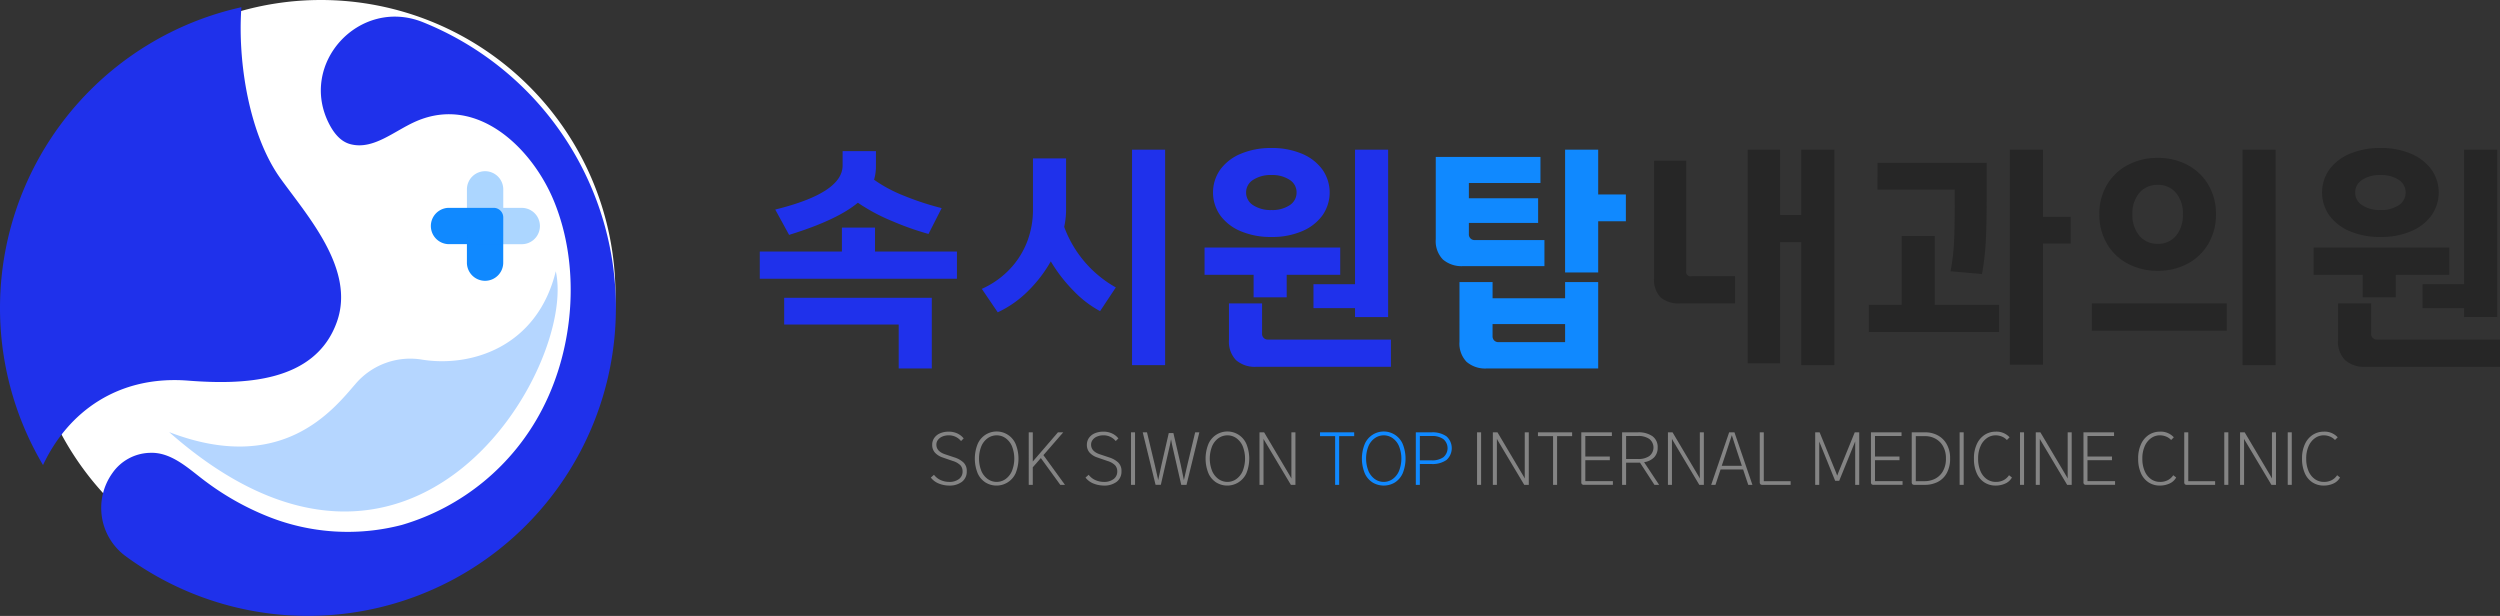 <svg xmlns="http://www.w3.org/2000/svg" xmlns:xlink="http://www.w3.org/1999/xlink" width="524.498" height="129.22" viewBox="0 0 524.498 129.22"><rect x="0" y="0" width="524.498" height="129.22" fill="#333333" stroke="none"/><defs><clipPath id="a"><rect width="15.251" height="15.25" fill="none"/></clipPath></defs><g transform="translate(-51.502 -31.698)"><path d="M123.623,61.812A61.812,61.812,0,1,1,61.812,0a61.812,61.812,0,0,1,61.812,61.812" transform="translate(57.001 31.698)" fill="#fff"/><path d="M39.451,80.468c11.334.882,26.672.568,31.239-12.36C74.546,57.2,64.713,46.175,58.91,38.147c-6.572-9.091-9.1-24.4-8.264-36.019A64.639,64.639,0,0,0,9.027,98.181c5.232-11.146,15.73-18.856,30.424-17.713" transform="translate(51.502 31.086)" fill="#1f31eb"/><path d="M97.319,6.071c-13.356-5.382-26.33,8.779-19.6,21.51,1.1,2.077,2.5,3.564,4.309,4.058,4.87,1.331,9.277-2.815,13.913-4.811,12.793-5.508,24.269,5.644,28.84,16.742,5.635,13.682,4.295,30.765-2.482,43.756A48.526,48.526,0,0,1,92.91,111.531a45.019,45.019,0,0,1-28.318-1.843,57.053,57.053,0,0,1-12.727-7.16c-3.509-2.568-7.215-6.366-11.918-6.111a9.875,9.875,0,0,0-7.779,4.227,12.559,12.559,0,0,0,2.8,17.476A64.617,64.617,0,1,0,97.319,6.071" transform="translate(42.928 30.289)" fill="#1f31eb"/><path d="M130.938,79.9c-3.905,15.955-17.839,20.211-28.124,18.53A15.089,15.089,0,0,0,88.949,103.5l-.038.044c-4.685,5.425-15.434,19.2-39.09,10.1C101.148,158.9,135.4,99.764,130.938,79.9" transform="translate(37.167 8.707)" fill="#b5d6ff"/><path d="M142.073,63.223a2.009,2.009,0,0,0-2.005-2.005h-5.62v0h-3.814a3.811,3.811,0,0,0,0,7.621h3.814v3.814a3.811,3.811,0,1,0,7.621,0V68.844h0Z" transform="translate(15.011 14.084)" fill="#1089ff"/><g transform="translate(149.459 67.681)" opacity="0.35"><g transform="translate(0 0)"><g clip-path="url(#a)"><path d="M148.969,58.143h-3.815V54.328a3.811,3.811,0,1,0-7.621,0v3.815h0v5.625a2,2,0,0,0,2,2h5.625v0h3.815a3.811,3.811,0,1,0,0-7.621" transform="translate(-137.528 -50.518)" fill="#1089ff"/></g></g></g><path d="M248.548,133.177a3.982,3.982,0,0,1-1.761-1.283l.661-.587a3.646,3.646,0,0,0,1.455,1.134,4.383,4.383,0,0,0,1.716.36,3.262,3.262,0,0,0,2.071-.6,1.917,1.917,0,0,0,.76-1.584,1.892,1.892,0,0,0-.445-1.292,3.785,3.785,0,0,0-1.587-.908l-2.185-.754a3.749,3.749,0,0,1-1.563-.986,2.368,2.368,0,0,1-.592-1.662,2.45,2.45,0,0,1,.433-1.437,2.791,2.791,0,0,1,1.214-.971,4.464,4.464,0,0,1,1.816-.346,4.161,4.161,0,0,1,1.839.391,3.636,3.636,0,0,1,1.3,1.025l-.556.553a3.27,3.27,0,0,0-2.615-1.2,3.32,3.32,0,0,0-1.263.237,2.245,2.245,0,0,0-.937.686,1.6,1.6,0,0,0-.355,1.03q0,1.4,1.8,2.017l1.987.662a4.988,4.988,0,0,1,1.861,1.031,2.391,2.391,0,0,1,.724,1.86,2.659,2.659,0,0,1-1.016,2.233,4.287,4.287,0,0,1-2.693.785,5.937,5.937,0,0,1-2.071-.394" fill="#848484"/><path d="M258.275,132.931a4.374,4.374,0,0,1-1.647-1.915,8.209,8.209,0,0,1,0-6.2,4.336,4.336,0,0,1,7.941,0,8.185,8.185,0,0,1,0,6.2,4.415,4.415,0,0,1-6.294,1.915m-.869-2.393a3.988,3.988,0,0,0,1.356,1.686,3.216,3.216,0,0,0,3.676,0,3.993,3.993,0,0,0,1.355-1.686,7.07,7.07,0,0,0,0-5.263,3.964,3.964,0,0,0-1.355-1.677,3.22,3.22,0,0,0-1.831-.568,3.264,3.264,0,0,0-1.839.568,3.948,3.948,0,0,0-1.362,1.677,7.07,7.07,0,0,0,0,5.263" fill="#848484"/><path d="M269.871,127.8l-1.692,1.939v3.679h-.848V122.4h.848v6.125l5.278-6.125h1.109l-4.157,4.785,4.524,6.234h-.983Z" fill="#848484"/><path d="M281,133.177a3.981,3.981,0,0,1-1.761-1.283l.661-.587a3.645,3.645,0,0,0,1.455,1.134,4.383,4.383,0,0,0,1.716.36,3.262,3.262,0,0,0,2.071-.6,1.917,1.917,0,0,0,.76-1.584,1.892,1.892,0,0,0-.445-1.292,3.784,3.784,0,0,0-1.587-.908l-2.185-.754a3.749,3.749,0,0,1-1.563-.986,2.368,2.368,0,0,1-.592-1.662,2.45,2.45,0,0,1,.433-1.437,2.791,2.791,0,0,1,1.214-.971A4.464,4.464,0,0,1,283,122.26a4.161,4.161,0,0,1,1.839.391,3.636,3.636,0,0,1,1.3,1.025l-.556.553a3.27,3.27,0,0,0-2.615-1.2,3.32,3.32,0,0,0-1.263.237,2.245,2.245,0,0,0-.937.686,1.6,1.6,0,0,0-.355,1.03q0,1.4,1.8,2.017l1.987.662a4.988,4.988,0,0,1,1.861,1.031,2.391,2.391,0,0,1,.724,1.86,2.659,2.659,0,0,1-1.016,2.233,4.287,4.287,0,0,1-2.693.785,5.937,5.937,0,0,1-2.071-.394" fill="#848484"/><rect width="0.848" height="11.019" transform="translate(288.782 122.399)" fill="#848484"/><path d="M292.14,122.4l1.644,6.862.709,3.156.677-3.156,1.539-6.709h.97l1.554,6.709.647,3.156.724-3.156,1.644-6.862h.878l-2.693,11.019h-1.106L297.4,125l-.216-1.154-.217,1.169-1.924,8.4H293.94L291.247,122.4Z" fill="#848484"/><path d="M306.688,132.931a4.374,4.374,0,0,1-1.647-1.915,8.21,8.21,0,0,1,0-6.2,4.336,4.336,0,0,1,7.941,0,8.184,8.184,0,0,1,0,6.2,4.415,4.415,0,0,1-6.294,1.915m-.869-2.393a3.988,3.988,0,0,0,1.356,1.686,3.216,3.216,0,0,0,3.676,0,3.993,3.993,0,0,0,1.355-1.686,7.07,7.07,0,0,0,0-5.263,3.965,3.965,0,0,0-1.355-1.677,3.22,3.22,0,0,0-1.831-.568,3.264,3.264,0,0,0-1.839.568,3.948,3.948,0,0,0-1.362,1.677,7.07,7.07,0,0,0,0,5.263" fill="#848484"/><path d="M315.746,122.4h.968l5.524,9.309.2.384V122.4h.844v11.019h-.953l-5.569-9.327-.171-.321v9.648h-.845Z" fill="#848484"/><path d="M328.439,122.4h7.172v.8h-3.153v10.219h-.848V123.2h-3.171Z" fill="#1089ff"/><path d="M339.483,132.931a4.355,4.355,0,0,1-1.647-1.915,8.209,8.209,0,0,1,0-6.2,4.338,4.338,0,0,1,7.941,0,8.222,8.222,0,0,1,0,6.2,4.382,4.382,0,0,1-1.648,1.915,4.536,4.536,0,0,1-4.646,0m-.869-2.393a3.967,3.967,0,0,0,1.353,1.686,3.221,3.221,0,0,0,3.679,0A3.987,3.987,0,0,0,345,130.538a7.069,7.069,0,0,0,0-5.263,3.959,3.959,0,0,0-1.352-1.677,3.248,3.248,0,0,0-3.67,0,3.9,3.9,0,0,0-1.362,1.677,7.069,7.069,0,0,0,0,5.263" fill="#1089ff"/><path d="M348.539,122.4h3.309a5.1,5.1,0,0,1,3.117.838,3.329,3.329,0,0,1,0,4.972,5.1,5.1,0,0,1-3.117.838h-2.462v4.371h-.847Zm3.354,5.879a4.008,4.008,0,0,0,2.426-.655,2.488,2.488,0,0,0,0-3.8,4.008,4.008,0,0,0-2.426-.653h-2.507v5.11Z" fill="#1089ff"/><rect width="0.848" height="11.019" transform="translate(361.388 122.399)" fill="#848484"/><path d="M364.7,122.4h.971l5.524,9.309.2.384V122.4h.847v11.019h-.953l-5.572-9.327-.168-.321v9.648H364.7Z" fill="#848484"/><path d="M374.162,122.4h7.172v.8h-3.156v10.219h-.845V123.2h-3.171Z" fill="#848484"/><path d="M383.386,133.285a.6.6,0,0,1-.129-.439V122.4h6.417v.77H384.1v4.307h5.14v.769H384.1v4.4h5.786v.769H383.84a.635.635,0,0,1-.454-.132" fill="#848484"/><path d="M391.815,122.4h3.306a5.064,5.064,0,0,1,3.057.809,2.763,2.763,0,0,1,1.1,2.377,2.866,2.866,0,0,1-.746,2.068,3.683,3.683,0,0,1-2.1,1.01l3.153,4.755H398.6l-3.032-4.665a3.9,3.9,0,0,1-.448.018h-2.462v4.647h-.844Zm3.354,5.6a4.032,4.032,0,0,0,2.353-.616,2.285,2.285,0,0,0,0-3.6,4.01,4.01,0,0,0-2.353-.616h-2.51V128Z" fill="#848484"/><path d="M401.433,122.4h.968l5.524,9.309.2.384V122.4h.844v11.019h-.953l-5.569-9.327-.171-.321v9.648h-.845Z" fill="#848484"/><path d="M414.279,122.4h1.109l3.769,11.019h-.874l-1.079-3.232h-4.725l-1.076,3.232h-.893Zm2.663,7.018-.953-2.864L414.835,123l-1.154,3.553-.956,2.864Z" fill="#848484"/><path d="M420.828,133.285a.6.6,0,0,1-.129-.439V122.4h.844v10.25h5.633v.769h-5.894a.635.635,0,0,1-.454-.132" fill="#848484"/><path d="M436.518,132.57l-3.339-8.233v9.081h-.848V122.4h.923l3.477,8.509.217.586.216-.586,3.463-8.509h.938v11.019h-.845v-9.111l-3.357,8.263Z" fill="#848484"/><path d="M444.158,133.285a.6.6,0,0,1-.132-.439V122.4h6.417v.77h-5.57v4.307h5.14v.769h-5.14v4.4h5.786v.769h-6.047a.63.63,0,0,1-.454-.132" fill="#848484"/><path d="M452.715,133.285a.6.6,0,0,1-.132-.439V122.4H455.4a5.54,5.54,0,0,1,2.618.622,4.718,4.718,0,0,1,1.9,1.863,5.88,5.88,0,0,1,.715,2.994,6.242,6.242,0,0,1-.691,3.06,4.485,4.485,0,0,1-1.894,1.863,5.933,5.933,0,0,1-2.741.616h-2.137a.631.631,0,0,1-.454-.132m2.561-.637a4.866,4.866,0,0,0,2.2-.508,3.947,3.947,0,0,0,1.647-1.587,5.2,5.2,0,0,0,.631-2.675,5.022,5.022,0,0,0-.616-2.579,4.008,4.008,0,0,0-1.608-1.578,4.492,4.492,0,0,0-2.131-.523h-1.968v9.45Z" fill="#848484"/><rect width="0.848" height="11.019" transform="translate(462.631 122.399)" fill="#848484"/><path d="M467.849,132.924A4.343,4.343,0,0,1,466.226,131a7.271,7.271,0,0,1-.592-3.092,6.97,6.97,0,0,1,.616-3.063,4.539,4.539,0,0,1,1.653-1.933,4.171,4.171,0,0,1,2.269-.652,3.689,3.689,0,0,1,2.94,1.184l-.568.568a2.905,2.905,0,0,0-1.064-.73,3.48,3.48,0,0,0-1.308-.253,3.128,3.128,0,0,0-1.806.577,3.984,3.984,0,0,0-1.347,1.684,6.229,6.229,0,0,0-.508,2.618,6.4,6.4,0,0,0,.5,2.645,3.925,3.925,0,0,0,1.338,1.68,3.271,3.271,0,0,0,1.872.568,3.5,3.5,0,0,0,1.624-.361,3.045,3.045,0,0,0,1.145-1.04l.616.478a3,3,0,0,1-1.416,1.277,4.893,4.893,0,0,1-2.032.415,4.268,4.268,0,0,1-2.308-.646" fill="#848484"/><rect width="0.848" height="11.019" transform="translate(475.297 122.399)" fill="#848484"/><path d="M478.607,122.4h.968l5.524,9.309.2.384V122.4h.844v11.019h-.953l-5.569-9.327-.171-.321v9.648h-.845Z" fill="#848484"/><path d="M488.739,133.285a.6.6,0,0,1-.129-.439V122.4h6.417v.77h-5.573v4.307h5.14v.769h-5.14v4.4h5.786v.769h-6.047a.634.634,0,0,1-.454-.132" fill="#848484"/><path d="M502.306,132.924A4.368,4.368,0,0,1,500.68,131a7.317,7.317,0,0,1-.592-3.092,6.969,6.969,0,0,1,.616-3.063,4.559,4.559,0,0,1,1.653-1.933,4.189,4.189,0,0,1,2.272-.652,3.689,3.689,0,0,1,2.94,1.184l-.571.568a2.869,2.869,0,0,0-1.061-.73,3.48,3.48,0,0,0-1.308-.253,3.137,3.137,0,0,0-1.809.577,4.03,4.03,0,0,0-1.347,1.684,6.229,6.229,0,0,0-.508,2.618,6.445,6.445,0,0,0,.5,2.645,3.931,3.931,0,0,0,1.341,1.68,3.261,3.261,0,0,0,1.869.568,3.486,3.486,0,0,0,1.624-.361,3.054,3.054,0,0,0,1.148-1.04l.613.478a3,3,0,0,1-1.416,1.277,4.879,4.879,0,0,1-2.029.415,4.253,4.253,0,0,1-2.308-.646" fill="#848484"/><path d="M509.884,133.285a.6.6,0,0,1-.129-.439V122.4h.844v10.25h5.633v.769h-5.894a.635.635,0,0,1-.454-.132" fill="#848484"/><rect width="0.848" height="11.019" transform="translate(518.156 122.399)" fill="#848484"/><path d="M521.465,122.4h.968l5.524,9.309.2.384V122.4H529v11.019h-.953l-5.569-9.327-.171-.321v9.648h-.845Z" fill="#848484"/><rect width="0.845" height="11.019" transform="translate(531.468 122.399)" fill="#848484"/><path d="M536.686,132.924A4.368,4.368,0,0,1,535.06,131a7.317,7.317,0,0,1-.592-3.092,6.97,6.97,0,0,1,.616-3.063,4.56,4.56,0,0,1,1.653-1.933,4.189,4.189,0,0,1,2.272-.652,3.689,3.689,0,0,1,2.94,1.184l-.571.568a2.869,2.869,0,0,0-1.061-.73,3.48,3.48,0,0,0-1.308-.253,3.136,3.136,0,0,0-1.809.577,4.029,4.029,0,0,0-1.347,1.684,6.228,6.228,0,0,0-.508,2.618,6.444,6.444,0,0,0,.5,2.645,3.93,3.93,0,0,0,1.341,1.68,3.261,3.261,0,0,0,1.869.568,3.486,3.486,0,0,0,1.624-.361,3.053,3.053,0,0,0,1.148-1.04l.613.478a3,3,0,0,1-1.416,1.277,4.879,4.879,0,0,1-2.029.415,4.254,4.254,0,0,1-2.308-.646" fill="#848484"/><path d="M210.9,84.473h17.235V79.447h6.943v5.026h17.187v5.71H210.9ZM228.281,66.5V63.4h6.994v3.051a10.414,10.414,0,0,1-.393,2.954,29.214,29.214,0,0,0,6.179,3.324,59.918,59.918,0,0,0,8,2.633l-2.757,5.42a60.347,60.347,0,0,1-7.535-2.66,39.517,39.517,0,0,1-7.289-3.89q-4.381,3.644-14.427,6.745l-2.907-5.317q14.036-3.448,14.133-9.158m-12.26,27.676h30.974V109h-6.944V99.787h-24.03Z" fill="#1f31eb"/><path d="M263.739,87.746a17.467,17.467,0,0,0,3.447-5.858A18.752,18.752,0,0,0,268.22,75.9V64.924h6.944V75.852a16.982,16.982,0,0,1-.394,3.451A24.11,24.11,0,0,0,285.6,92l-3.3,4.974a22.29,22.29,0,0,1-5.515-4.211,32.6,32.6,0,0,1-4.827-6.227,28.486,28.486,0,0,1-4.777,6.227,22.4,22.4,0,0,1-6.354,4.458L257.484,92.3a18.291,18.291,0,0,0,6.255-4.557M289,63.1h6.943v45.209H289Z" fill="#1f31eb"/><path d="M304.217,83.634h28.464v5.714h-11.23v4.725h-6.943V89.348H304.217Zm3.324-16.4a10.131,10.131,0,0,1,4.334-3.3,16.2,16.2,0,0,1,6.375-1.184,16.021,16.021,0,0,1,6.354,1.184,10.133,10.133,0,0,1,4.31,3.3,8.358,8.358,0,0,1,0,9.7,10.143,10.143,0,0,1-4.31,3.3,15.951,15.951,0,0,1-6.354,1.184,16.125,16.125,0,0,1-6.375-1.184,10.141,10.141,0,0,1-4.334-3.3,8.358,8.358,0,0,1,0-9.7m3.273,40.012a5.562,5.562,0,0,1-1.476-4.214V95.354h6.944v6.306a1.192,1.192,0,0,0,1.28,1.28h25.756v5.711H315.1a6.009,6.009,0,0,1-4.286-1.4m3.6-32.5a6.665,6.665,0,0,0,3.838,1.01,6.558,6.558,0,0,0,3.818-1.01,3.127,3.127,0,0,0,1.454-2.684,3.083,3.083,0,0,0-1.454-2.636,6.551,6.551,0,0,0-3.818-1.01,6.657,6.657,0,0,0-3.838,1.01,3.066,3.066,0,0,0-1.479,2.636,3.109,3.109,0,0,0,1.479,2.684m12.654,16.57h8.716V63.1h6.944V98.212h-6.944V96.34h-8.716Z" fill="#1f31eb"/><path d="M352.723,64.626h21.965v5.467H359.669v3.2H374.2v5.173H359.669v2.314a1.188,1.188,0,0,0,1.28,1.281h14.575v5.467H358.485A5.986,5.986,0,0,1,354.2,86.12a5.537,5.537,0,0,1-1.478-4.208ZM357.7,90.875h6.943v3.4h15.218v-3.4H386.8V109H363.459a5.973,5.973,0,0,1-4.283-1.4,5.544,5.544,0,0,1-1.479-4.211Zm7.289,12.26a1.255,1.255,0,0,0,.935.345h13.937V99.687H364.64V102.2a1.258,1.258,0,0,0,.346.935M379.858,63.1H386.8v9.4h5.81v5.614H386.8V88.855h-6.943Z" fill="#1089ff"/><path d="M398.523,65.413h6.745V88.56a.911.911,0,0,0,1.085,1.082h9.158v5.711H404.038a5.88,5.88,0,0,1-4.163-1.28,5.406,5.406,0,0,1-1.352-4.088ZM418.171,63.1h6.8V76.79h4.43V63.1h6.946v45.209H429.4V82.5h-4.43v25.41h-6.8Z" fill="#262626"/><path d="M443.581,95.651h6.892V81.22h6.946V95.651h13.493v5.713H443.581Zm1.821-29.8h22.9v8.224q0,5.125-.2,8.548a51.877,51.877,0,0,1-.787,6.57l-6.6-.589a41.87,41.87,0,0,0,.74-6.083q.148-3.075.147-8V71.47H445.4ZM473.175,63.1h6.946V77.184h5.81v5.611h-5.81v25.413h-6.946Z" fill="#262626"/><path d="M490.365,95.353h28.314v5.714H490.365Zm3.15-24.842a11.035,11.035,0,0,1,4.382-4.187,13.16,13.16,0,0,1,6.3-1.5,13,13,0,0,1,6.279,1.5,11.05,11.05,0,0,1,4.358,4.187,11.865,11.865,0,0,1,1.578,6.129,11.987,11.987,0,0,1-1.578,6.156,10.975,10.975,0,0,1-4.358,4.214,13.013,13.013,0,0,1-6.279,1.5,13.169,13.169,0,0,1-6.3-1.5,10.96,10.96,0,0,1-4.382-4.214,11.986,11.986,0,0,1-1.575-6.156,11.864,11.864,0,0,1,1.575-6.129m6.82,10.637a4.836,4.836,0,0,0,3.865,1.7,4.765,4.765,0,0,0,3.841-1.7,6.773,6.773,0,0,0,1.431-4.508,6.685,6.685,0,0,0-1.431-4.455,4.761,4.761,0,0,0-3.841-1.7,4.859,4.859,0,0,0-3.865,1.677,6.6,6.6,0,0,0-1.452,4.479,6.7,6.7,0,0,0,1.452,4.508M521.979,63.1h6.943v45.209h-6.943Z" fill="#262626"/><path d="M536.9,83.634h28.461v5.714H554.136v4.725h-6.943V89.348H536.9Zm3.321-16.4a10.149,10.149,0,0,1,4.334-3.3,16.211,16.211,0,0,1,6.378-1.184,16.031,16.031,0,0,1,6.354,1.184,10.151,10.151,0,0,1,4.308,3.3,8.363,8.363,0,0,1,0,9.7,10.162,10.162,0,0,1-4.308,3.3,15.961,15.961,0,0,1-6.354,1.184,16.14,16.14,0,0,1-6.378-1.184,10.159,10.159,0,0,1-4.334-3.3,8.358,8.358,0,0,1,0-9.7M543.5,107.25a5.551,5.551,0,0,1-1.479-4.214V95.354h6.947v6.306a1.188,1.188,0,0,0,1.28,1.28H576v5.711H547.782a6.006,6.006,0,0,1-4.283-1.4m3.595-32.5a6.681,6.681,0,0,0,3.841,1.01,6.571,6.571,0,0,0,3.818-1.01,3.124,3.124,0,0,0,1.451-2.684,3.08,3.08,0,0,0-1.451-2.636,6.564,6.564,0,0,0-3.818-1.01,6.674,6.674,0,0,0-3.841,1.01,3.066,3.066,0,0,0-1.479,2.636,3.109,3.109,0,0,0,1.479,2.684m12.657,16.57h8.717V63.1h6.943V98.212h-6.943V96.34h-8.717Z" fill="#262626"/></g></svg>
